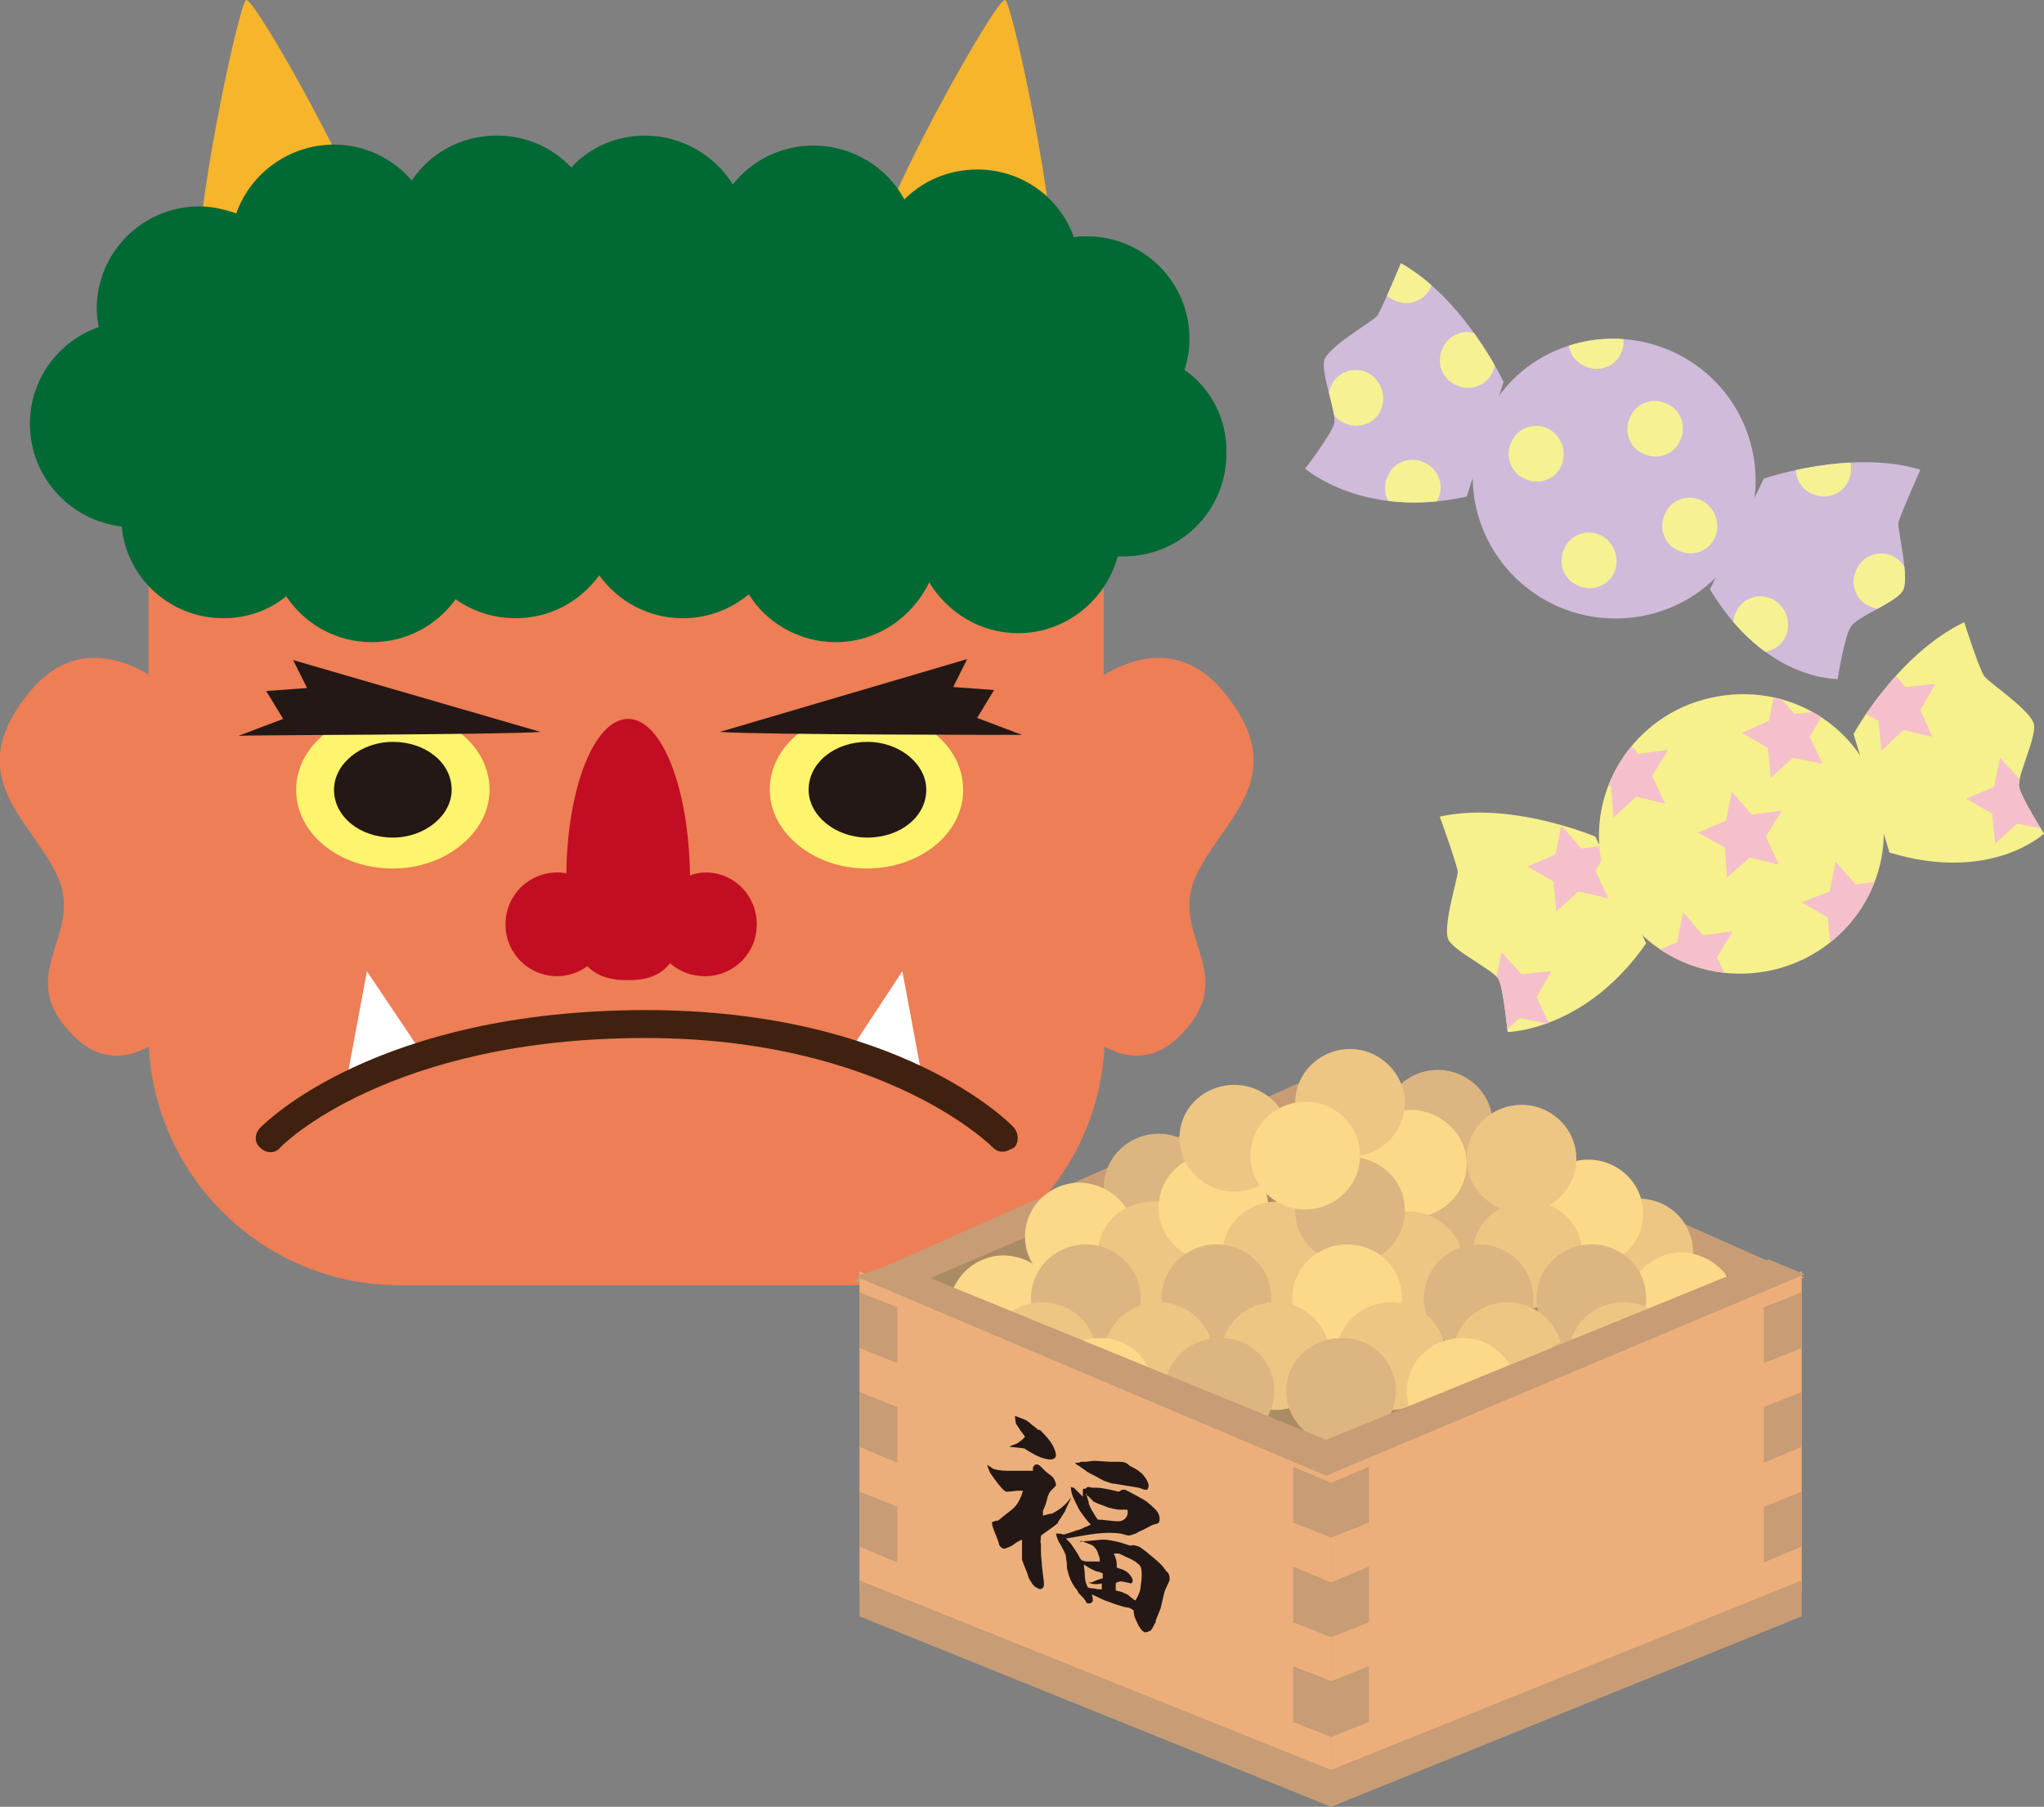 <?xml version="1.0" encoding="UTF-8"?>
<!-- Generator: Adobe Illustrator 27.9.0, SVG Export Plug-In . SVG Version: 6.00 Build 0)  -->
<svg xmlns="http://www.w3.org/2000/svg" xmlns:xlink="http://www.w3.org/1999/xlink" version="1.1" id="design" x="0px" y="0px" viewBox="0 0 205 181.2" style="enable-background:new 0 0 205 181.2;" xml:space="preserve">
<rect x="0" y="0" width="205" height="181.2" fill="#808080" stroke="none"/>
<style type="text/css">
	.st0{fill:#ED7E55;}
	.st1{fill:#F7B52C;}
	.st2{fill:#006934;}
	.st3{fill:#FFFFFF;}
	.st4{fill:#40210F;}
	.st5{fill:#C30D23;}
	.st6{fill:#FFF46E;}
	.st7{fill:#231815;}
	.st8{fill:#AA8C64;}
	.st9{fill:#C89C74;}
	.st10{fill:#DCB580;}
	.st11{fill:#FCD889;}
	.st12{fill:#EDC684;}
	.st13{fill:#ECAF7B;}
	.st14{clip-path:url(#SVGID_00000155834917442106839610000015532897993170462138_);fill:#F6F08D;}
	.st15{clip-path:url(#SVGID_00000155834917442106839610000015532897993170462138_);fill:#F5C0CB;}
	.st16{clip-path:url(#SVGID_00000041253437145330495390000015292346772077796510_);fill:#F6F08D;}
	.st17{clip-path:url(#SVGID_00000041253437145330495390000015292346772077796510_);fill:#F5C0CB;}
	.st18{clip-path:url(#SVGID_00000075843224058445307740000006300731530082390169_);fill:#F6F08D;}
	.st19{clip-path:url(#SVGID_00000075843224058445307740000006300731530082390169_);fill:#F5C0CB;}
	.st20{fill:none;}
	.st21{clip-path:url(#SVGID_00000110448271750230264150000004836691439275809192_);fill:#D0BBDA;}
	.st22{clip-path:url(#SVGID_00000110448271750230264150000004836691439275809192_);fill:#F6F193;}
	.st23{clip-path:url(#SVGID_00000035507416959932118480000016581620888787529127_);fill:#D0BBDA;}
	.st24{clip-path:url(#SVGID_00000035507416959932118480000016581620888787529127_);fill:#F6F193;}
	.st25{clip-path:url(#SVGID_00000162347454024821001740000007628935699938851510_);fill:#D0BBDA;}
	.st26{clip-path:url(#SVGID_00000162347454024821001740000007628935699938851510_);fill:#F6F193;}
</style>
<g>
	<g>
		<path class="st0" d="M18.7,70.6c0,0-9-9.7-15.9-1c-6.9,8.6,0.7,12.8,3.1,18.6c2.4,5.9-4.8,9.7,1.7,15.9c6.6,6.2,14.1-5.9,14.1-5.9    L18.7,70.6z"></path>
		<path class="st0" d="M107,70.6c0,0,9-9.7,15.9-1c6.9,8.6-0.7,12.8-3.1,18.6c-2.4,5.9,4.8,9.7-1.7,15.9c-6.6,6.2-14.1-5.9-14.1-5.9    L107,70.6z"></path>
		<path class="st0" d="M110.8,103.7c0,13.9-11.3,25.2-25.2,25.2H40.1c-13.9,0-25.2-11.3-25.2-25.2V48.2c0-13.9,11.3-25.2,25.2-25.2    h45.4c13.9,0,25.2,11.3,25.2,25.2V103.7z"></path>
		<g>
			<path class="st1" d="M37.6,24.7c2.3,14.4-15.4,17.2-17.6,2.8c-0.8-4.8,4-27.4,4.7-27.5C25.6-0.2,36.8,19.9,37.6,24.7z"></path>
			<path class="st1" d="M87.9,24.7c-2.3,14.4,15.4,17.2,17.6,2.8c0.8-4.8-4-27.4-4.7-27.5C99.9-0.2,88.7,19.9,87.9,24.7z"></path>
		</g>
		<path class="st2" d="M118.8,37.1c0.3-1,0.5-2,0.5-3.1c0-5.7-4.6-10.3-10.3-10.3c-0.5,0-0.9,0-1.3,0.1c-1.4-4-5.2-6.8-9.7-6.8    c-2.8,0-5.4,1.1-7.3,3c-1.7-3.2-5.2-5.4-9.1-5.4c-3.3,0-6.2,1.5-8.1,3.9c-1.8-2.9-5.1-4.9-8.8-4.9c-2.9,0-5.6,1.2-7.4,3.2    c-1.9-2-4.5-3.2-7.5-3.2c-3.6,0-6.7,1.8-8.5,4.5c-1.9-2.2-4.7-3.6-7.8-3.6c-4.5,0-8.4,2.9-9.8,6.9c-1.2-0.4-2.4-0.7-3.7-0.7    c-5.7,0-10.3,4.6-10.3,10.3c0,0.6,0.1,1.2,0.2,1.8c-4,1.4-6.9,5.2-6.9,9.7c0,5.3,4,9.7,9.2,10.3C12.7,58,17.1,62,22.4,62    c2.4,0,4.6-0.8,6.3-2.2c1.9,2.8,5,4.6,8.6,4.6c3.5,0,6.5-1.7,8.4-4.3c1.7,1.2,3.8,1.9,6,1.9c3.5,0,6.5-1.7,8.4-4.3    c1.9,2.6,4.9,4.3,8.4,4.3c2.5,0,4.8-0.9,6.6-2.4c1.8,2.9,5.1,4.8,8.7,4.8c4.2,0,7.7-2.5,9.4-6c1.8,3,5.1,5.1,8.9,5.1    c4.8,0,8.8-3.3,10-7.7c0.2,0,0.4,0,0.6,0c5.7,0,10.3-4.6,10.3-10.3C123.1,42,121.4,38.9,118.8,37.1z"></path>
		<polygon class="st3" points="85.3,105.3 90.5,97.4 92.7,109.2   "></polygon>
		<polygon class="st3" points="42.1,105.3 36.8,97.4 34.6,109.2   "></polygon>
		<path class="st4" d="M100.6,115.5c-0.4,0-0.7-0.1-1-0.4c-0.1-0.1-10.9-11-34.9-11c-25.7,0-36.5,10.8-36.6,11c-0.5,0.6-1.4,0.6-2,0    c-0.6-0.5-0.6-1.4,0-2c0.5-0.5,11.7-11.8,38.7-11.8c25.3,0,36.5,11.3,36.9,11.8c0.5,0.6,0.5,1.5,0,2    C101.3,115.3,100.9,115.5,100.6,115.5L100.6,115.5z"></path>
		<path class="st5" d="M70.8,87.5c-0.6,0-1.1,0.1-1.6,0.3c-0.1-8.7-2.8-15.7-6.2-15.7c-3.4,0-6.1,6.9-6.2,15.5    c-0.3-0.1-0.6-0.1-0.9-0.1c-2.9,0-5.2,2.3-5.2,5.2c0,2.9,2.3,5.2,5.2,5.2c1.1,0,2.2-0.4,3-1c1.1,1.1,2.5,1.4,4,1.4    c1.7,0,3.2-0.3,4.3-1.7c0.9,0.8,2.1,1.3,3.5,1.3c2.9,0,5.2-2.3,5.2-5.2C75.9,89.8,73.6,87.5,70.8,87.5z"></path>
		<g>
			<g>
				<path class="st6" d="M96.6,79.2c0,4.4-4.3,7.9-9.7,7.9c-5.3,0-9.7-3.6-9.7-7.9c0-4.4,4.3-7.9,9.7-7.9      C92.3,71.3,96.6,74.8,96.6,79.2z"></path>
				<path class="st7" d="M92.9,79.2c0,2.7-2.6,4.8-5.9,4.8c-3.2,0-5.9-2.2-5.9-4.8c0-2.7,2.6-4.8,5.9-4.8      C90.2,74.4,92.9,76.6,92.9,79.2z"></path>
			</g>
			<path class="st7" d="M72.2,73.4L97,66.1l-1.4,2.8l4.1,0.3L98,72l4.5,1.7C102.5,73.7,75.9,73.7,72.2,73.4z"></path>
		</g>
		<g>
			<g>
				<path class="st6" d="M29.7,79.2c0,4.4,4.3,7.9,9.7,7.9c5.3,0,9.7-3.6,9.7-7.9c0-4.4-4.3-7.9-9.7-7.9      C34.1,71.3,29.7,74.8,29.7,79.2z"></path>
				<path class="st7" d="M33.5,79.2c0,2.7,2.6,4.8,5.9,4.8c3.2,0,5.9-2.2,5.9-4.8c0-2.7-2.6-4.8-5.9-4.8      C36.2,74.4,33.5,76.6,33.5,79.2z"></path>
			</g>
			<path class="st7" d="M54.2,73.4l-24.8-7.2l1.4,2.8l-4.1,0.3l1.7,2.8l-4.5,1.7C23.9,73.7,50.4,73.7,54.2,73.4z"></path>
		</g>
	</g>
</g>
<g>
	<g>
		<g>
			<polygon class="st8" points="88.8,128.4 134.7,110.8 178,128 132.6,146.7    "></polygon>
			<polygon class="st9" points="181,128.1 133.7,107.1 85.6,128.4 89.3,129.9 133.7,110.9 177.1,129.5    "></polygon>
			<g>
				<path class="st10" d="M149.7,112.7c0,3-2.5,5.4-5.5,5.4c-3,0-5.5-2.4-5.5-5.4c0-3,2.5-5.4,5.5-5.4      C147.2,107.3,149.7,109.7,149.7,112.7z"></path>
				<path class="st10" d="M121.7,119.1c0,3-2.5,5.4-5.5,5.4c-3,0-5.5-2.4-5.5-5.4c0-3,2.5-5.4,5.5-5.4      C119.2,113.7,121.7,116.1,121.7,119.1z"></path>
				<path class="st11" d="M113.8,124c0,3-2.5,5.4-5.5,5.4c-3,0-5.5-2.4-5.5-5.4c0-3,2.5-5.4,5.5-5.4      C111.4,118.7,113.8,121.1,113.8,124z"></path>
				<path class="st12" d="M169.8,125.6c0,3-2.5,5.4-5.5,5.4c-3,0-5.5-2.4-5.5-5.4c0-3,2.5-5.4,5.5-5.4      C167.4,120.2,169.8,122.6,169.8,125.6z"></path>
				<path class="st10" d="M153.2,121.1c0,3-2.5,5.4-5.5,5.4c-3,0-5.5-2.4-5.5-5.4c0-3,2.5-5.4,5.5-5.4      C150.7,115.8,153.2,118.2,153.2,121.1z"></path>
				<path class="st12" d="M121.1,125.8c0,3-2.5,5.4-5.5,5.4c-3,0-5.5-2.4-5.5-5.4c0-3,2.5-5.3,5.5-5.3      C118.6,120.4,121.1,122.8,121.1,125.8z"></path>
				<path class="st11" d="M106.2,131.3c0,3-2.5,5.4-5.5,5.4c-3,0-5.5-2.4-5.5-5.4c0-3,2.5-5.4,5.5-5.4      C103.8,126,106.2,128.4,106.2,131.3z"></path>
				<path class="st11" d="M127.2,121.1c0,3-2.5,5.4-5.5,5.4c-3,0-5.5-2.4-5.5-5.4c0-3,2.5-5.4,5.5-5.4      C124.8,115.8,127.2,118.2,127.2,121.1z"></path>
				<path class="st11" d="M147.1,116.7c0,3-2.5,5.4-5.5,5.4c-3,0-5.5-2.4-5.5-5.4c0-3,2.5-5.4,5.5-5.4      C144.6,111.4,147.1,113.8,147.1,116.7z"></path>
				<path class="st11" d="M164.8,121.7c0,3-2.5,5.4-5.5,5.4s-5.5-2.4-5.5-5.4s2.5-5.4,5.5-5.4S164.8,118.7,164.8,121.7z"></path>
				<path class="st11" d="M174.2,131c0,3-2.5,5.4-5.5,5.4c-3,0-5.5-2.4-5.5-5.4s2.5-5.4,5.5-5.4C171.7,125.7,174.2,128.1,174.2,131z      "></path>
				<path class="st12" d="M133.6,125.8c0,3-2.5,5.4-5.5,5.4c-3,0-5.5-2.4-5.5-5.4c0-3,2.5-5.3,5.5-5.3      C131.2,120.4,133.6,122.8,133.6,125.8z"></path>
				<ellipse class="st12" cx="141.3" cy="126.9" rx="5.5" ry="5.4"></ellipse>
				<path class="st12" d="M158.7,125.8c0,3-2.5,5.4-5.5,5.4c-3,0-5.5-2.4-5.5-5.4c0-3,2.5-5.3,5.5-5.3      C156.3,120.4,158.7,122.8,158.7,125.8z"></path>
				<path class="st10" d="M114.4,130.2c0,3-2.5,5.4-5.5,5.4c-3,0-5.5-2.4-5.5-5.4c0-3,2.5-5.4,5.5-5.4      C111.9,124.8,114.4,127.2,114.4,130.2z"></path>
				<path class="st10" d="M140.9,121.4c0,3-2.5,5.4-5.5,5.4c-3,0-5.5-2.4-5.5-5.4c0-3,2.5-5.4,5.5-5.4      C138.5,116.1,140.9,118.4,140.9,121.4z"></path>
				<path class="st10" d="M127.5,130.2c0,3-2.5,5.4-5.5,5.4c-3,0-5.5-2.4-5.5-5.4c0-3,2.5-5.4,5.5-5.4      C125.1,124.8,127.5,127.2,127.5,130.2z"></path>
				<path class="st11" d="M140.6,130.2c0,3-2.5,5.4-5.5,5.4c-3,0-5.5-2.4-5.5-5.4c0-3,2.5-5.4,5.5-5.4      C138.2,124.8,140.6,127.2,140.6,130.2z"></path>
				<path class="st10" d="M153.8,130.2c0,3-2.5,5.4-5.5,5.4c-3,0-5.5-2.4-5.5-5.4c0-3,2.5-5.4,5.5-5.4      C151.3,124.8,153.8,127.2,153.8,130.2z"></path>
				<path class="st10" d="M165.1,130.2c0,3-2.5,5.4-5.5,5.4c-3,0-5.5-2.4-5.5-5.4c0-3,2.5-5.4,5.5-5.4      C162.7,124.8,165.1,127.2,165.1,130.2z"></path>
				<path class="st12" d="M110,136c0,3-2.5,5.4-5.5,5.4c-3,0-5.5-2.4-5.5-5.4c0-3,2.5-5.4,5.5-5.4C107.6,130.6,110,133,110,136z"></path>
				<path class="st12" d="M121.7,136c0,3-2.5,5.4-5.5,5.4c-3,0-5.5-2.4-5.5-5.4c0-3,2.5-5.4,5.5-5.4      C119.2,130.6,121.7,133,121.7,136z"></path>
				<path class="st12" d="M133.4,136c0,3-2.5,5.4-5.5,5.4s-5.5-2.4-5.5-5.4c0-3,2.5-5.4,5.5-5.4S133.4,133,133.4,136z"></path>
				<path class="st12" d="M145,136c0,3-2.5,5.4-5.5,5.4c-3,0-5.5-2.4-5.5-5.4c0-3,2.5-5.4,5.5-5.4C142.6,130.6,145,133,145,136z"></path>
				<path class="st12" d="M129.3,114.1c0,3-2.5,5.4-5.5,5.4c-3,0-5.5-2.4-5.5-5.4c0-3,2.5-5.3,5.5-5.3      C126.8,108.8,129.3,111.2,129.3,114.1z"></path>
				<path class="st12" d="M140.9,110.6c0,3-2.5,5.4-5.5,5.4s-5.5-2.4-5.5-5.4c0-3,2.5-5.4,5.5-5.4S140.9,107.7,140.9,110.6z"></path>
				<path class="st12" d="M158.1,116.2c0,3-2.5,5.4-5.5,5.4s-5.5-2.4-5.5-5.4s2.5-5.4,5.5-5.4S158.1,113.2,158.1,116.2z"></path>
				<path class="st12" d="M156.7,136c0,3-2.5,5.4-5.5,5.4s-5.5-2.4-5.5-5.4c0-3,2.5-5.4,5.5-5.4S156.7,133,156.7,136z"></path>
				<path class="st12" d="M168.3,136c0,3-2.5,5.4-5.5,5.4c-3,0-5.5-2.4-5.5-5.4c0-3,2.5-5.4,5.5-5.4      C165.9,130.6,168.3,133,168.3,136z"></path>
				<path class="st10" d="M103.6,139.5c0,3-2.5,5.4-5.5,5.4c-3,0-5.5-2.4-5.5-5.4c0-3,2.5-5.3,5.5-5.3      C101.1,134.1,103.6,136.5,103.6,139.5z"></path>
				<path class="st11" d="M115.7,139.5c0,3-2.5,5.4-5.5,5.4c-3,0-5.5-2.4-5.5-5.4c0-3,2.5-5.3,5.5-5.3      C113.3,134.1,115.7,136.5,115.7,139.5z"></path>
				<path class="st11" d="M136.4,115.9c0,3-2.5,5.4-5.5,5.4c-3,0-5.5-2.4-5.5-5.4c0-3,2.5-5.4,5.5-5.4      C134,110.5,136.4,112.9,136.4,115.9z"></path>
				<path class="st10" d="M127.8,139.5c0,3-2.5,5.4-5.5,5.4c-3,0-5.5-2.4-5.5-5.4c0-3,2.5-5.3,5.5-5.3      C125.4,134.1,127.8,136.5,127.8,139.5z"></path>
				<path class="st10" d="M140,139.5c0,3-2.5,5.4-5.5,5.4c-3,0-5.5-2.4-5.5-5.4c0-3,2.5-5.3,5.5-5.3      C137.5,134.1,140,136.5,140,139.5z"></path>
				<path class="st11" d="M152.1,139.5c0,3-2.5,5.4-5.5,5.4c-3,0-5.5-2.4-5.5-5.4c0-3,2.5-5.3,5.5-5.3      C149.6,134.1,152.1,136.5,152.1,139.5z"></path>
				<path class="st10" d="M164.2,139.5c0,3-2.5,5.4-5.5,5.4c-3,0-5.5-2.4-5.5-5.4c0-3,2.5-5.3,5.5-5.3      C161.7,134.1,164.2,136.5,164.2,139.5z"></path>
				<path class="st10" d="M176.3,139.5c0,3-2.5,5.4-5.5,5.4c-3,0-5.5-2.4-5.5-5.4c0-3,2.5-5.3,5.5-5.3      C173.8,134.1,176.3,136.5,176.3,139.5z"></path>
			</g>
			<g>
				<g>
					<polygon class="st13" points="86.2,159.6 133.5,178.7 133.5,146.6 86.2,127.5      "></polygon>
					<polygon class="st9" points="86.2,162.1 133.5,181.2 133.5,177.5 86.2,158.5      "></polygon>
					<g>
						<polygon class="st9" points="129.7,152.7 133.5,154.2 133.5,148.7 129.7,147.1       "></polygon>
						<polygon class="st9" points="129.7,162.7 133.5,164.2 133.5,158.7 129.7,157.1       "></polygon>
						<polygon class="st9" points="129.7,172.7 133.5,174.2 133.5,168.6 129.7,167.1       "></polygon>
					</g>
					<g>
						<polygon class="st9" points="86.2,135.2 90,136.7 90,131.1 86.2,129.6       "></polygon>
						<polygon class="st9" points="86.2,145.1 90,146.7 90,141.1 86.2,139.6       "></polygon>
						<polygon class="st9" points="86.2,155.1 90,156.7 90,151.1 86.2,149.6       "></polygon>
					</g>
				</g>
			</g>
			<g>
				<g>
					<polygon class="st13" points="180.7,159.6 133.5,178.7 133.5,146.6 180.7,127.5      "></polygon>
					<polygon class="st9" points="180.7,162.1 133.5,181.2 133.5,177.5 180.7,158.5      "></polygon>
					<g>
						<polygon class="st9" points="137.3,152.7 133.5,154.2 133.5,148.7 137.3,147.1       "></polygon>
						<polygon class="st9" points="137.3,162.7 133.5,164.2 133.5,158.7 137.3,157.1       "></polygon>
						<polygon class="st9" points="137.3,172.7 133.5,174.2 133.5,168.6 137.3,167.1       "></polygon>
					</g>
					<g>
						<polygon class="st9" points="180.7,135.2 176.9,136.7 176.9,131.1 180.7,129.6       "></polygon>
						<polygon class="st9" points="180.7,145.1 176.9,146.7 176.9,141.1 180.7,139.6       "></polygon>
						<polygon class="st9" points="180.7,155.1 176.9,156.7 176.9,151.1 180.7,149.6       "></polygon>
					</g>
				</g>
			</g>
			<polygon class="st9" points="85.8,128 133,148 181,127.8 177.4,126.3 133,144.4 89.7,126.7    "></polygon>
		</g>
		<g>
			<path class="st7" d="M104.6,152c0.4-0.1,0.7-0.2,0.9-0.2c0.8-0.4,1.4-0.9,1.9-1.6c0,0.1,0,0.1,0,0.1l-0.2,0.4     c-0.3,0.6-0.4,0.9-0.4,0.9c0,0-0.1,0.1-0.2,0.3c-0.3,0.5-0.5,0.7-0.5,0.8c0,0.1-0.1,0.1-0.2,0.2c-0.2,0.2-0.7,0.5-1.5,1.1     c0,0.4-0.1,0.7,0,0.8l0,0.8c0,0.6,0.1,1.1,0.1,1.4c0,0.2,0.1,0.8,0.2,1.7c0,0.1,0,0.1,0,0.2c0,0.2-0.1,0.4-0.2,0.4     c-0.1,0.1-0.2,0.1-0.4,0c-0.2-0.1-0.4-0.2-0.6-0.5c-0.1-0.2-0.2-0.3-0.3-0.5l-0.2-0.6l-0.4-1c0-0.1-0.1-0.2-0.1-0.3     c0-0.1,0-0.2,0-0.4c0-0.1,0-0.6,0-1.6c-0.4,0.2-0.6,0.3-0.7,0.4c-0.4,0.3-0.7,0.4-1,0.5c0,0-0.1,0-0.2,0     c-0.2-0.1-0.3-0.2-0.4-0.4c0-0.1-0.1-0.4-0.3-0.9c0,0-0.1-0.2-0.2-0.5c-0.1-0.3-0.2-0.5-0.2-0.7c0-0.1,0-0.2,0.1-0.2     c0.1,0,0.2-0.1,0.5-0.1c0.7-0.6,1.3-1,1.6-1.3c0.4-0.4,0.7-1,0.9-1.7c-0.3,0-0.5,0-0.6,0c-0.7,0.1-1,0.1-1.1,0.1     c-0.2-0.1-0.4-0.3-0.8-0.8c-0.3-0.4-0.6-0.8-0.8-1.1c-0.1-0.2-0.2-0.5-0.3-0.8c0.3,0.2,0.5,0.3,0.6,0.4c0.3,0.1,0.8,0.2,1.4,0.2     c0.8,0,1.5,0,2.4,0c0,0,0.1,0,0.2,0c0-0.1,0-0.2,0-0.2l0-0.1c0-0.1,0.1-0.2,0.2-0.3c0.1,0,0.2-0.1,0.3,0c0.1,0,0.2,0.1,0.3,0.2     l0.5,0.5c0.4,0.3,0.7,0.5,0.8,0.7c0.1,0.2,0.2,0.4,0.2,0.6c0,0.1,0,0.1-0.1,0.2c0,0-0.1,0.1-0.4,0.4c-0.1,0.1-0.3,0.4-0.4,0.9     c-0.1,0.4-0.2,0.7-0.4,1.1C104.6,151.6,104.6,151.8,104.6,152z M101.3,145.1c0-0.1,0-0.1,0.1-0.1c0,0,0.2-0.1,0.5-0.2     c0.1,0,0.3-0.2,0.6-0.4c0.1-0.1,0.2-0.2,0.3-0.3c-0.1-0.2-0.2-0.3-0.2-0.3c-0.4-0.5-0.6-0.9-0.7-1c0-0.1-0.1-0.3-0.1-0.8     c0.3,0.1,0.5,0.2,0.8,0.3c0.3,0.1,0.6,0.3,0.9,0.6c0.3,0.2,0.5,0.4,0.5,0.4c0,0,0.1,0.1,0.2,0.1c0.1,0,0.1,0,0.2,0.1     c0.6,0.6,1,1.1,1.2,1.5c0.2,0.4,0.3,0.7,0.3,0.9c0,0.5-0.5,0.6-1.4,0.3c-0.3-0.1-0.5-0.2-0.7-0.3l-0.7-0.4     c-0.1-0.1-0.2-0.1-0.3-0.2C102.6,145.2,102.1,145.2,101.3,145.1z M108.3,154.6c0.3,0,1.1-0.1,2.3-0.2c0.4,0,1,0.1,1.8,0.3     l0.6,0.2c0.1,0,0.2,0.1,0.4,0.1c0.2,0,0.3-0.1,0.4,0c0,0,0,0,0.1,0l0.3,0.1c0.1,0,0.5,0.3,1.1,0.8c0.6,0.5,1.1,0.9,1.4,1.3     c0.2,0.3,0.4,0.5,0.5,0.6c0,0.1,0.1,0.2,0.1,0.4c0,0.1,0,0.2,0,0.3c0,0-0.2,0.4-0.5,1.1l-0.4,1.7l-0.2,0.5     c-0.2,0.5-0.3,0.7-0.3,0.9c-0.2,0.3-0.3,0.6-0.4,0.7c-0.1,0.1-0.1,0.2-0.3,0.2c-0.1,0.1-0.3,0.1-0.4,0.1     c-0.2-0.1-0.3-0.2-0.5-0.5c-0.2-0.3-0.3-0.6-0.4-0.8c-0.1-0.2-0.2-0.5-0.2-0.9c-0.3-0.2-0.5-0.3-0.7-0.3c-0.1,0-0.5-0.1-1.1-0.3     c-0.3-0.1-0.5-0.2-0.8-0.3c-0.4-0.1-0.9-0.4-1.6-0.7c0.1,0.3,0.1,0.5,0.1,0.6c0,0.1,0,0.1-0.1,0.2c-0.1,0.1-0.2,0.1-0.4,0.1     c-0.1,0-0.2-0.1-0.2-0.2c0,0-0.1-0.2-0.3-0.4c-0.3-0.3-0.5-0.5-0.5-0.6c0,0-0.1-0.2-0.3-0.4c-0.4-0.6-0.6-1.1-0.7-1.6     c-0.1-0.2-0.1-0.5-0.1-0.8l-0.1-0.7c0-0.2-0.2-0.6-0.6-1.3c-0.2-0.3-0.3-0.6-0.4-1c0.3,0,0.5,0,0.8,0.1c0.6-0.2,1-0.3,1.2-0.4     c0.4-0.1,0.7-0.2,0.8-0.3c0.3-0.1,0.5-0.2,0.7-0.3c-0.5-0.5-0.8-1-1.1-1.4c-0.3-0.5-0.5-1-0.7-1.4c-0.1-0.3-0.2-0.6-0.2-1     c0.1,0.1,0.2,0.1,0.3,0.1l0.2,0.2c0,0,0.1,0.1,0.2,0.2c0.1,0.1,0.2,0.2,0.5,0.5c0-0.3,0-0.4,0-0.5c0-0.2,0-0.3,0.1-0.3     c0,0,0.1,0,0.2,0c0-0.1,0.1-0.1,0.1-0.1c0-0.1,0.2-0.1,0.5,0c0,0,0.2,0,0.5,0c0.3,0,1,0.1,2.2,0.4c0.2-0.1,0.3-0.2,0.4-0.2     c0.1,0,0.1,0,0.2,0c0.1,0,0.4,0.2,1,0.5c0.4,0.2,0.7,0.4,0.9,0.5c0.5,0.3,0.9,0.7,1.3,1.1c0.2,0.3,0.3,0.5,0.3,0.8     c0,0.1,0,0.3-0.1,0.4c0,0.1-0.2,0.1-0.5,0.2c-0.1,0-0.4,0.2-1,0.5c-0.2,0.1-0.5,0.2-0.8,0.4c-0.3,0.1-0.6,0.2-0.7,0.2     c-0.1,0-0.4-0.1-0.8-0.2c-0.7-0.1-1.5-0.1-2.4,0c-0.9,0.1-1.9,0.3-3.1,0.5c0.1,0.1,0.2,0.2,0.4,0.4c0.1,0.1,0.3,0.4,0.7,1     c0.2,0.3,0.3,0.6,0.5,0.8c0.1,0,0.1,0,0.1,0c0.2,0.1,0.3,0.1,0.3,0.1c0,0,0.1,0,0.3,0c0.4,0,0.7,0,1.1,0c0-0.2,0-0.4-0.1-0.6     c-0.1-0.2-0.1-0.4-0.2-0.5c0-0.1-0.2-0.3-0.4-0.5c-0.4-0.2-0.8-0.3-1.2-0.5C108.5,154.7,108.4,154.7,108.3,154.6z M107.9,146.7     c0.2,0,0.4,0,0.5-0.1c0.2,0,0.3,0,0.5,0l0.8-0.1l1.7,0.1c0.1,0,0.3,0,0.7,0c0.3,0,0.6,0,0.8,0.1c0,0,0.2,0.1,0.4,0.3     c0.6,0.3,0.9,0.5,1,0.6c0.3,0.2,0.5,0.5,0.7,0.8c0.1,0.2,0.2,0.4,0.2,0.6c0,0.2-0.1,0.4-0.2,0.4c-0.1,0-0.2,0-0.2,0l-0.6-0.2     l-2.4-0.4c-0.3,0-0.5-0.1-0.8-0.2c-0.4-0.1-0.8-0.4-1.4-0.7c-0.4-0.2-0.6-0.3-0.7-0.4l-0.7-0.5l-0.2-0.1     C107.9,146.8,107.8,146.7,107.9,146.7C107.8,146.7,107.9,146.6,107.9,146.7z M108.7,156.9c0,0.3,0.1,0.6,0.1,1.1     c0,0.4,0.1,0.8,0.3,1.2c0.3,0.1,0.5,0.1,0.6,0.1c0.4,0.1,0.7,0.1,0.8,0.1c0-0.2,0-0.4,0-0.6c-0.4,0.1-0.8,0.1-1.1,0     c0,0-0.1,0-0.1-0.1l-0.1,0.1c0-0.1,0-0.1,0-0.1c0,0,0.1,0,0.2,0c0.1,0,0.1,0,0.3-0.1c0,0,0.2-0.1,0.5-0.2c0.1,0,0.2-0.1,0.4-0.1     c0-0.1,0-0.3,0-0.5c-0.2-0.1-0.4-0.2-0.6-0.2C109.7,157.5,109.3,157.3,108.7,156.9z M108.9,149.8c0.2,0.5,0.3,0.8,0.3,1     c0.1,0.3,0.4,0.9,0.9,1.6c0.6,0,1,0.1,1.2,0.1c0.7,0.1,1.2,0.1,1.4-0.1c0.2-0.1,0.4-0.4,0.4-0.7c0-0.2,0-0.3-0.1-0.3     c0,0-0.3,0-0.8,0c-0.2,0-0.5-0.1-1-0.2c-0.5-0.2-0.8-0.3-0.8-0.3c-0.3-0.1-0.5-0.2-0.7-0.3c0,0-0.2-0.2-0.5-0.5     c0,0-0.1-0.1-0.2-0.1C109,149.8,108.9,149.8,108.9,149.8z M111.7,155.8c0.2,0.4,0.3,0.8,0.3,1c0,0.1,0,0.2,0,0.4     c0.3,0.1,0.5,0.2,0.6,0.2c0.2,0.1,0.4,0.2,0.6,0.4c0.2,0.2,0.4,0.5,0.4,0.7c0,0.2-0.1,0.3-0.2,0.3c0,0-0.3-0.1-0.9-0.2     c-0.2,0-0.4,0-0.6,0.2l0,0.7c0.3,0.1,0.5,0.1,0.7,0.2c0.2,0.1,0.5,0.2,0.6,0.3c0,0,0.2,0.2,0.5,0.4c0,0,0.1,0.1,0.2,0.1     c0-0.1,0.1-0.2,0.1-0.2c0.2-0.4,0.4-0.8,0.4-1.2c0-0.2,0.1-0.5,0.1-1c0-0.2,0-0.3,0-0.4c0-0.4-0.1-0.7-0.4-0.9     c-0.2-0.2-0.4-0.3-0.8-0.5c-0.5-0.2-0.8-0.4-1.1-0.5c-0.1,0-0.1,0-0.2,0L111.7,155.8z"></path>
		</g>
	</g>
</g>
<g>
	<g>
		<g>
			<g>
				<defs>
					<path id="SVGID_1_" d="M185.9,73.6c0,0,4.4-8,11.1-11.2c0,0,1.5,4.7,2,5.4c0.5,0.7,4.8,3.5,5,4.9c0.2,1.4-1.7,5.1-1.5,6.2       c0.2,1.1,2.5,4.7,2.5,4.7s-5.3,5-15.5,1.9"></path>
				</defs>
				<clipPath id="SVGID_00000066501938233891627960000003222963308214306739_">
					<use xlink:href="#SVGID_1_" style="overflow:visible;"></use>
				</clipPath>
				<path style="clip-path:url(#SVGID_00000066501938233891627960000003222963308214306739_);fill:#F6F08D;" d="M185.9,73.6      c0,0,4.4-8,11.1-11.2c0,0,1.5,4.7,2,5.4c0.5,0.7,4.8,3.5,5,4.9c0.2,1.4-1.7,5.1-1.5,6.2c0.2,1.1,2.5,4.7,2.5,4.7      s-5.3,5-15.5,1.9"></path>
				<polygon style="clip-path:url(#SVGID_00000066501938233891627960000003222963308214306739_);fill:#F5C0CB;" points="193.8,73.9       190.9,73.2 188.7,75.3 188.4,72.3 185.7,70.8 188.5,69.6 189.1,66.6 191.1,68.9 194.1,68.6 192.6,71.2     "></polygon>
				<polygon style="clip-path:url(#SVGID_00000066501938233891627960000003222963308214306739_);fill:#F5C0CB;" points="205.3,83.2       202.3,82.6 200.1,84.6 199.8,81.6 197.2,80.1 200,78.9 200.6,76 202.6,78.2 205.6,77.9 204,80.5     "></polygon>
			</g>
			<g>
				<defs>
					<path id="SVGID_00000176037118877204660150000008460526007756274075_" d="M160,83.9c0,0-8.5-3.6-15.6-2c0,0,1.7,4.7,1.8,5.5       c0,0.8-1.6,5.7-0.9,6.9c0.7,1.2,4.5,3,5,3.9c0.5,1,0.9,5.3,0.9,5.3s7.8-0.1,13.9-8.9"></path>
				</defs>
				<clipPath id="SVGID_00000163058913984888974360000007664392083579086480_">
					<use xlink:href="#SVGID_00000176037118877204660150000008460526007756274075_" style="overflow:visible;"></use>
				</clipPath>
				<path style="clip-path:url(#SVGID_00000163058913984888974360000007664392083579086480_);fill:#F6F08D;" d="M160,83.9      c0,0-8.5-3.6-15.6-2c0,0,1.7,4.7,1.8,5.5c0,0.8-1.6,5.7-0.9,6.9c0.7,1.2,4.5,3,5,3.9c0.5,1,0.9,5.3,0.9,5.3s7.8-0.1,13.9-8.9"></path>
				<polygon style="clip-path:url(#SVGID_00000163058913984888974360000007664392083579086480_);fill:#F5C0CB;" points="161.3,90.1       158.3,89.4 156.1,91.4 155.8,88.4 153.2,86.9 156,85.7 156.6,82.8 158.6,85.1 161.6,84.7 160,87.3     "></polygon>
				<polygon style="clip-path:url(#SVGID_00000163058913984888974360000007664392083579086480_);fill:#F5C0CB;" points="      155.4,102.7 152.4,102.1 150.2,104.1 149.9,101.1 147.3,99.6 150,98.4 150.6,95.5 152.6,97.7 155.6,97.4 154.1,100     "></polygon>
			</g>
			<g>
				<defs>
					<path id="SVGID_00000051342610588054040720000004414003339928087182_" d="M188.6,80.5c1.7,7.5-3.2,15.1-10.9,16.8       c-7.7,1.7-15.3-3-17-10.5c-1.7-7.5,3.2-15.1,10.8-16.8C179.3,68.2,186.9,72.9,188.6,80.5z"></path>
				</defs>
				<clipPath id="SVGID_00000158740499228841920780000018088096125287175855_">
					<use xlink:href="#SVGID_00000051342610588054040720000004414003339928087182_" style="overflow:visible;"></use>
				</clipPath>
				<path style="clip-path:url(#SVGID_00000158740499228841920780000018088096125287175855_);fill:#F6F08D;" d="M188.6,80.5      c1.7,7.5-3.2,15.1-10.9,16.8c-7.7,1.7-15.3-3-17-10.5c-1.7-7.5,3.2-15.1,10.8-16.8C179.3,68.2,186.9,72.9,188.6,80.5z"></path>
				<polygon style="clip-path:url(#SVGID_00000158740499228841920780000018088096125287175855_);fill:#F5C0CB;" points="167,80.6       164.1,79.9 161.8,82 161.6,78.9 158.9,77.5 161.7,76.3 162.3,73.3 164.3,75.6 167.3,75.2 165.7,77.8     "></polygon>
				<polygon style="clip-path:url(#SVGID_00000158740499228841920780000018088096125287175855_);fill:#F5C0CB;" points="182.8,76.6       179.8,76 177.6,78 177.3,75 174.7,73.5 177.4,72.3 178,69.4 180,71.6 183,71.3 181.5,73.9     "></polygon>
				<polygon style="clip-path:url(#SVGID_00000158740499228841920780000018088096125287175855_);fill:#F5C0CB;" points="178.4,86.7       175.5,86 173.2,88 173,85 170.3,83.5 173.1,82.3 173.7,79.4 175.7,81.7 178.7,81.3 177.1,83.9     "></polygon>
				<polygon style="clip-path:url(#SVGID_00000158740499228841920780000018088096125287175855_);fill:#F5C0CB;" points="173.5,98.8       170.6,98.1 168.3,100.2 168.1,97.1 165.4,95.7 168.2,94.5 168.8,91.5 170.8,93.8 173.8,93.4 172.2,96     "></polygon>
				<polygon style="clip-path:url(#SVGID_00000158740499228841920780000018088096125287175855_);fill:#F5C0CB;" points="188.8,93.7       185.8,93 183.6,95 183.3,92 180.7,90.5 183.5,89.4 184.1,86.4 186.1,88.7 189.1,88.3 187.5,90.9     "></polygon>
			</g>
		</g>
		<g>
			<path class="st20" d="M160,83.9c0,0-8.5-3.6-15.6-2c0,0,1.7,4.7,1.8,5.5c0,0.8-1.6,5.7-0.9,6.9c0.7,1.2,4.5,3,5,3.9     c0.5,1,0.9,5.3,0.9,5.3s7.8-0.1,13.9-8.9"></path>
			<line class="st20" x1="156.9" y1="87.9" x2="160.8" y2="88.2"></line>
			<line class="st20" x1="162.7" y1="91.6" x2="159.3" y2="93.6"></line>
			<path class="st20" d="M185.9,73.6c0,0,4.4-8,11.1-11.2c0,0,1.5,4.7,2,5.4c0.5,0.7,4.8,3.5,5,4.9c0.2,1.4-1.7,5.1-1.5,6.2     c0.2,1.1,2.5,4.7,2.5,4.7s-5.3,5-15.5,1.9"></path>
			<line class="st20" x1="190.8" y1="74.8" x2="187.9" y2="77.5"></line>
			<line class="st20" x1="189.1" y1="81.1" x2="192.5" y2="80.8"></line>
			<path class="st20" d="M188.6,80.5c1.7,7.5-3.2,15.1-10.9,16.8c-7.7,1.7-15.3-3-17-10.5c-1.7-7.5,3.2-15.1,10.8-16.8     C179.3,68.2,186.9,72.9,188.6,80.5z"></path>
		</g>
	</g>
	<g>
		<g>
			<g>
				<defs>
					<path id="SVGID_00000173132156131767931830000011753348552118746809_" d="M150.8,38.3c0,0-3.9-8.3-10.3-11.9       c0,0-1.9,4.6-2.4,5.3c-0.5,0.6-5,3.1-5.3,4.5c-0.3,1.4,1.3,5.2,1,6.3c-0.3,1.1-2.9,4.5-2.9,4.5s5.8,5.1,16.2,2.8"></path>
				</defs>
				<clipPath id="SVGID_00000101096147167714452040000007278110917411572377_">
					<use xlink:href="#SVGID_00000173132156131767931830000011753348552118746809_" style="overflow:visible;"></use>
				</clipPath>
				<path style="clip-path:url(#SVGID_00000101096147167714452040000007278110917411572377_);fill:#D0BBDA;" d="M150.8,38.3      c0,0-3.9-8.3-10.3-11.9c0,0-1.9,4.6-2.4,5.3c-0.5,0.6-5,3.1-5.3,4.5c-0.3,1.4,1.3,5.2,1,6.3c-0.3,1.1-2.9,4.5-2.9,4.5      s5.8,5.1,16.2,2.8"></path>
				<path style="clip-path:url(#SVGID_00000101096147167714452040000007278110917411572377_);fill:#F6F193;" d="M143.5,28.8      c-0.6,1.4-2.3,2-3.7,1.3c-1.4-0.6-2-2.3-1.3-3.7c0.6-1.4,2.3-2,3.7-1.3C143.5,25.8,144.1,27.5,143.5,28.8z"></path>
				<path style="clip-path:url(#SVGID_00000101096147167714452040000007278110917411572377_);fill:#F6F193;" d="M149.7,37.3      c-0.6,1.4-2.3,2-3.7,1.3c-1.4-0.6-2-2.3-1.3-3.7c0.6-1.4,2.3-2,3.7-1.3C149.7,34.3,150.3,35.9,149.7,37.3z"></path>
				<path style="clip-path:url(#SVGID_00000101096147167714452040000007278110917411572377_);fill:#F6F193;" d="M138.5,41.1      c-0.6,1.4-2.3,2-3.7,1.3c-1.4-0.6-2-2.3-1.3-3.7c0.6-1.4,2.3-2,3.7-1.3C138.5,38.1,139.1,39.7,138.5,41.1z"></path>
				<path style="clip-path:url(#SVGID_00000101096147167714452040000007278110917411572377_);fill:#F6F193;" d="M144.2,50.1      c-0.6,1.4-2.3,2-3.7,1.3c-1.4-0.6-2-2.3-1.3-3.7c0.6-1.4,2.3-2,3.7-1.3C144.3,47.1,144.9,48.7,144.2,50.1z"></path>
			</g>
			<g>
				<defs>
					<path id="SVGID_00000150066161476481536370000005598947302967559597_" d="M176.9,48c0,0,8.7-3,15.7-0.9c0,0-2,4.5-2.2,5.3       c-0.1,0.8,1.2,5.8,0.4,6.9c-0.8,1.2-4.7,2.6-5.2,3.6c-0.6,0.9-1.3,5.2-1.3,5.2s-7.3,0.2-12.8-9"></path>
				</defs>
				<clipPath id="SVGID_00000131355840739307157320000007739619822871481766_">
					<use xlink:href="#SVGID_00000150066161476481536370000005598947302967559597_" style="overflow:visible;"></use>
				</clipPath>
				<path style="clip-path:url(#SVGID_00000131355840739307157320000007739619822871481766_);fill:#D0BBDA;" d="M176.9,48      c0,0,8.7-3,15.7-0.9c0,0-2,4.5-2.2,5.3c-0.1,0.8,1.2,5.8,0.4,6.9c-0.8,1.2-4.7,2.6-5.2,3.6c-0.6,0.9-1.3,5.2-1.3,5.2      s-7.3,0.2-12.8-9"></path>
				<path style="clip-path:url(#SVGID_00000131355840739307157320000007739619822871481766_);fill:#F6F193;" d="M185.4,48.2      c-0.6,1.4-2.3,2-3.7,1.3c-1.4-0.6-2-2.3-1.3-3.7c0.6-1.4,2.3-2,3.7-1.3C185.5,45.2,186,46.8,185.4,48.2z"></path>
				<path style="clip-path:url(#SVGID_00000131355840739307157320000007739619822871481766_);fill:#F6F193;" d="M191.2,59.5      c-0.6,1.4-2.3,2-3.7,1.3c-1.4-0.6-2-2.3-1.3-3.7c0.6-1.4,2.3-2,3.7-1.3C191.2,56.5,191.8,58.1,191.2,59.5z"></path>
				<path style="clip-path:url(#SVGID_00000131355840739307157320000007739619822871481766_);fill:#F6F193;" d="M179.1,63.8      c-0.6,1.4-2.3,2-3.7,1.3c-1.4-0.6-2-2.3-1.3-3.7c0.6-1.4,2.3-2,3.7-1.3C179.1,60.8,179.7,62.4,179.1,63.8z"></path>
			</g>
			<g>
				<defs>
					<path id="SVGID_00000136379966519495160930000013024998047542333826_" d="M174.3,55c-3.8,6.7-12.5,9-19.3,5.2       c-6.9-3.9-9.3-12.5-5.5-19.2c3.8-6.7,12.5-9,19.3-5.2C175.6,39.6,178.1,48.2,174.3,55z"></path>
				</defs>
				<clipPath id="SVGID_00000015348215786662185940000003689426887845307557_">
					<use xlink:href="#SVGID_00000136379966519495160930000013024998047542333826_" style="overflow:visible;"></use>
				</clipPath>
				<path style="clip-path:url(#SVGID_00000015348215786662185940000003689426887845307557_);fill:#D0BBDA;" d="M174.3,55      c-3.8,6.7-12.5,9-19.3,5.2c-6.9-3.9-9.3-12.5-5.5-19.2c3.8-6.7,12.5-9,19.3-5.2C175.6,39.6,178.1,48.2,174.3,55z"></path>
				<path style="clip-path:url(#SVGID_00000015348215786662185940000003689426887845307557_);fill:#F6F193;" d="M162.6,35.4      c-0.6,1.4-2.3,2-3.7,1.3c-1.4-0.6-2-2.3-1.3-3.7c0.6-1.4,2.3-2,3.7-1.3C162.6,32.4,163.2,34.1,162.6,35.4z"></path>
				<path style="clip-path:url(#SVGID_00000015348215786662185940000003689426887845307557_);fill:#F6F193;" d="M168.5,44.2      c-0.6,1.4-2.3,2-3.7,1.3c-1.4-0.6-2-2.3-1.3-3.7c0.6-1.4,2.3-2,3.7-1.3C168.6,41.1,169.2,42.8,168.5,44.2z"></path>
				<path style="clip-path:url(#SVGID_00000015348215786662185940000003689426887845307557_);fill:#F6F193;" d="M156.6,46.7      c-0.6,1.4-2.3,2-3.7,1.3c-1.4-0.6-2-2.3-1.3-3.7c0.6-1.4,2.3-2,3.7-1.3C156.6,43.7,157.2,45.3,156.6,46.7z"></path>
				<path style="clip-path:url(#SVGID_00000015348215786662185940000003689426887845307557_);fill:#F6F193;" d="M172,53.9      c-0.6,1.4-2.3,2-3.7,1.3c-1.4-0.6-2-2.3-1.3-3.7c0.6-1.4,2.3-2,3.7-1.3C172,50.9,172.6,52.5,172,53.9z"></path>
				<path style="clip-path:url(#SVGID_00000015348215786662185940000003689426887845307557_);fill:#F6F193;" d="M161.9,57.4      c-0.6,1.4-2.3,2-3.7,1.3c-1.4-0.6-2-2.3-1.3-3.7c0.6-1.4,2.3-2,3.7-1.3C161.9,54.4,162.5,56,161.9,57.4z"></path>
			</g>
		</g>
		<g>
			<path class="st20" d="M150.9,38.3c0,0-3.9-8.3-10.3-11.9c0,0-1.9,4.6-2.4,5.3c-0.5,0.6-5,3.1-5.3,4.5c-0.3,1.4,1.3,5.2,1,6.3     c-0.3,1.1-2.9,4.5-2.9,4.5s5.8,5.1,16.2,2.8"></path>
			<line class="st20" x1="145.9" y1="39.2" x2="148.6" y2="42.1"></line>
			<line class="st20" x1="147.7" y1="45.9" x2="143.8" y2="45.1"></line>
			<path class="st20" d="M177,48.1c0,0,8.7-3,15.7-0.9c0,0-2,4.5-2.2,5.3c-0.1,0.8,1.2,5.8,0.4,6.9c-0.8,1.2-4.7,2.6-5.2,3.6     c-0.6,0.9-1.3,5.2-1.3,5.2s-7.3,0.2-12.8-9"></path>
			<line class="st20" x1="179.8" y1="52.2" x2="175.9" y2="52.3"></line>
			<line class="st20" x1="174.2" y1="55.8" x2="177" y2="57.8"></line>
			<path class="st20" d="M174.4,55c-3.8,6.7-12.5,9-19.3,5.2c-6.9-3.9-9.3-12.5-5.5-19.2c3.8-6.7,12.5-9,19.3-5.2     C175.7,39.7,178.2,48.3,174.4,55z"></path>
		</g>
	</g>
</g>
</svg>
